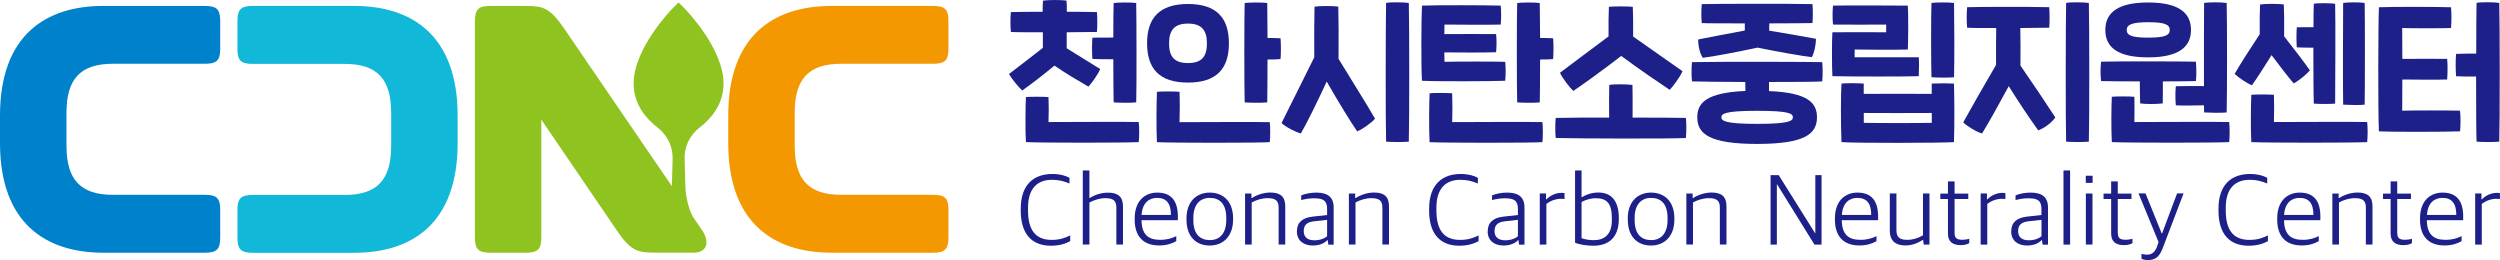 <svg width="394" height="41" viewBox="0 0 394 41" fill="none" xmlns="http://www.w3.org/2000/svg">
<g clip-path="url(#clip0_178_2160)">
<path d="M166.171 10.348C164.522 11.727 162.707 13.117 161.11 14.26C160.515 13.746 159.42 12.386 159.013 11.666C160.828 10.307 162.592 8.896 164.355 7.537V5.086C162.06 5.086 160.035 5.086 159.315 5.035C159.221 4.067 159.221 2.78 159.315 1.905C160.171 1.884 162.08 1.853 164.324 1.853C164.324 1.225 164.324 0.566 164.376 0.103C165.023 -0.021 167.235 -0.041 168.08 0.103C168.133 0.535 168.133 1.194 168.133 1.853C169.854 1.853 171.524 1.874 172.88 1.905C172.953 2.832 172.953 4.191 172.88 5.035C171.972 5.056 170.157 5.056 168.112 5.086V7.609L173.392 10.883C173.079 11.655 172.098 13.066 171.534 13.653C169.771 12.634 167.934 11.542 166.192 10.348H166.171ZM179.465 22.395C177.555 22.518 163.854 22.518 161.684 22.395C161.569 20.593 161.611 16.732 161.684 15.3C162.425 15.228 164.376 15.228 165.242 15.3C165.294 16.515 165.294 17.926 165.242 19.234C170.522 19.213 177.68 19.182 179.465 19.234C179.558 20.109 179.558 21.488 179.465 22.395ZM175.458 5.91C175.458 3.388 175.478 1.174 175.51 0.474C176.157 0.381 178.233 0.35 179.068 0.474C179.12 3.099 179.141 13.735 179.068 16.134C178.327 16.227 176.345 16.206 175.51 16.134C175.489 15.208 175.458 12.366 175.458 9.339C174.174 9.339 172.786 9.318 172.16 9.287C172.087 8.361 172.087 6.857 172.16 5.941C172.755 5.92 174.143 5.92 175.458 5.92V5.91Z" fill="#1D2088"/>
<path d="M180.779 6.826C180.779 2.821 182.741 0.628 187.228 0.628C191.715 0.628 193.676 2.811 193.676 6.826C193.676 10.842 191.715 13.014 187.228 13.014C182.741 13.014 180.779 10.852 180.779 6.826ZM200.115 19.244C200.209 20.119 200.209 21.499 200.115 22.405C198.205 22.528 184.504 22.528 182.334 22.405C182.219 20.603 182.261 15.898 182.334 14.466C183.075 14.394 185.026 14.394 185.892 14.466C185.944 15.681 185.944 17.936 185.892 19.254C191.162 19.233 198.33 19.203 200.115 19.254V19.244ZM184.244 6.826C184.244 8.937 185.078 9.936 187.228 9.936C189.377 9.936 190.212 8.937 190.212 6.826C190.212 4.716 189.325 3.717 187.228 3.717C185.131 3.717 184.244 4.716 184.244 6.826ZM201.815 9.308C201.429 9.359 200.72 9.38 199.76 9.38C199.76 12.314 199.739 15.063 199.718 16.134C198.977 16.227 196.995 16.206 196.16 16.134C196.087 14.044 196.087 2.317 196.16 0.474C196.807 0.381 198.883 0.35 199.718 0.474C199.739 1.472 199.739 3.583 199.76 5.982C200.595 5.982 201.315 6.003 201.815 6.034C201.888 6.96 201.888 8.391 201.815 9.308Z" fill="#1D2088"/>
<path d="M210.977 9.308C212.835 12.366 215.485 16.567 216.706 18.708C216.132 19.388 214.556 20.479 213.888 20.696C213.002 19.429 210.883 16.011 209.089 12.85C207.586 16.124 205.823 19.676 205.009 21.035C204.32 20.86 202.577 20.016 201.972 19.388C203.099 17.102 205.509 12.294 207.127 9.04C207.106 6.003 207.127 2.193 207.169 1.05C207.816 0.927 210.08 0.906 210.915 1.05C210.956 2.409 210.988 6.322 210.956 9.308H210.977ZM222.027 22.322C221.287 22.415 219.283 22.395 218.448 22.322C218.354 19.501 218.375 3.285 218.448 0.463C219.095 0.319 221.193 0.34 222.027 0.463C222.121 3.789 222.121 19.429 222.027 22.322Z" fill="#1D2088"/>
<path d="M224.104 12.736C223.957 10.626 223.989 2.945 224.104 0.885C226.232 0.793 234.413 0.813 236.51 0.885C236.604 1.74 236.604 2.955 236.51 3.871C235.081 3.923 229.352 3.892 227.651 3.871C227.63 4.263 227.63 4.767 227.63 5.375C229.947 5.354 233.912 5.354 235.79 5.375C235.884 6.301 235.863 7.321 235.79 8.237C233.954 8.289 230.041 8.289 227.63 8.258C227.63 8.845 227.63 9.37 227.651 9.74C229.373 9.689 235.696 9.689 237.22 9.74C237.314 10.667 237.314 11.81 237.22 12.726C235.258 12.819 226.43 12.85 224.093 12.726L224.104 12.736ZM243.084 19.244C243.178 20.119 243.178 21.499 243.084 22.405C241.175 22.528 227.474 22.528 225.304 22.405C225.189 20.603 225.23 16.134 225.304 14.703C226.044 14.631 227.996 14.631 228.862 14.703C228.914 15.918 228.914 17.936 228.862 19.244C234.131 19.223 241.3 19.192 243.084 19.244ZM244.774 9.308C244.388 9.359 243.679 9.38 242.719 9.38C242.719 12.314 242.698 15.063 242.667 16.134C241.926 16.227 239.943 16.206 239.108 16.134C239.035 14.044 239.035 2.317 239.108 0.474C239.755 0.381 241.832 0.35 242.667 0.474C242.688 1.472 242.688 3.583 242.719 5.982C243.554 5.982 244.274 6.003 244.774 6.034C244.848 6.96 244.848 8.391 244.774 9.308Z" fill="#1D2088"/>
<path d="M265.707 21.746C263.651 21.89 247.999 21.838 245.182 21.746C245.088 20.871 245.088 19.532 245.182 18.585C247.112 18.533 250.284 18.533 253.602 18.533C253.582 16.66 253.582 14.229 253.623 13.385C254.343 13.241 256.389 13.262 257.275 13.385C257.317 14.384 257.296 16.732 257.296 18.533C261.188 18.533 264.642 18.554 265.696 18.585C265.79 19.481 265.79 20.727 265.696 21.746H265.707ZM245.85 11.47C247.707 10.039 250.931 7.681 253.509 5.735C253.488 3.748 253.509 2.214 253.561 1.071C254.208 0.999 256.493 0.978 257.328 1.071C257.38 2.378 257.401 3.892 257.38 5.756C260.009 7.599 263.254 9.864 265.164 11.223C264.851 12.026 263.609 13.704 263.14 14.157C261.804 13.262 258.34 10.924 255.502 8.814C252.705 10.996 249.324 13.406 247.957 14.332C247.457 13.9 246.163 12.242 245.86 11.47H245.85Z" fill="#1D2088"/>
<path d="M287.191 12.829C286.283 12.902 282.725 12.922 278.791 12.922C278.812 13.406 278.791 13.89 278.791 14.353C284.76 14.6 286.356 16.104 286.356 18.482C286.356 21.108 284.426 22.683 276.924 22.683C269.421 22.683 267.491 21.108 267.491 18.482C267.491 16.104 269.087 14.6 275.077 14.333C275.056 13.9 275.056 13.437 275.056 12.922C271.31 12.902 267.845 12.871 266.656 12.829C266.562 12.006 266.562 10.688 266.656 9.792C271.623 9.699 284.937 9.741 287.181 9.792C287.275 10.647 287.275 11.882 287.181 12.829H287.191ZM268.357 9.112C267.908 8.433 267.616 7.239 267.637 6.219C269.494 5.859 272.364 5.293 274.983 4.809V3.686C271.779 3.686 268.941 3.686 268.2 3.635C268.106 2.667 268.106 1.524 268.2 0.649C270.131 0.597 281.379 0.556 285.647 0.649C285.72 1.576 285.72 2.791 285.647 3.635C284.666 3.655 281.901 3.686 278.844 3.686C278.844 4.078 278.843 4.459 278.823 4.829C281.452 5.262 284.311 5.756 286.2 6.116C286.179 7.115 285.96 8.206 285.553 9.009C284.029 8.834 280.158 8.155 276.986 7.506C273.762 8.206 269.849 8.937 268.346 9.112H268.357ZM276.924 17.463C271.863 17.463 271.289 17.926 271.289 18.482C271.289 19.038 271.863 19.522 276.924 19.522C281.984 19.522 282.558 19.059 282.558 18.482C282.558 17.905 281.984 17.463 276.924 17.463Z" fill="#1D2088"/>
<path d="M288.788 12.005C288.694 10.667 288.694 6.075 288.788 5.086C290.416 5.066 295.946 5.066 297.261 5.086V3.871C295.539 3.892 290.885 3.892 288.882 3.871C288.788 2.976 288.788 1.781 288.882 0.885C290.363 0.834 298.805 0.865 300.673 0.885C300.767 2.173 300.746 6.518 300.673 7.805C299.045 7.856 294.798 7.856 292.294 7.805V9.02H302.394C302.467 9.843 302.436 11.13 302.394 12.005C300.913 12.078 291.198 12.078 288.788 12.005ZM307.956 22.395C306.36 22.539 292.085 22.57 290.217 22.395C290.102 19.748 290.102 14.909 290.217 13.169C290.864 13.076 293.181 13.117 293.723 13.169V14.796C296.708 14.775 301.414 14.775 304.44 14.796V13.169C305.681 13.117 307.069 13.117 307.946 13.169C308.019 15.795 308.04 19.584 307.946 22.395H307.956ZM304.45 19.357V17.802C301.247 17.823 296.697 17.823 293.734 17.802V19.357C295.956 19.409 302.707 19.409 304.45 19.357ZM304.398 12.17C304.325 10.08 304.325 2.306 304.398 0.463C305.045 0.371 307.121 0.34 307.956 0.463C308.008 3.089 308.029 9.761 307.956 12.17C307.215 12.263 305.233 12.242 304.398 12.17Z" fill="#1D2088"/>
<path d="M318.433 10.348C320.342 13.117 322.607 16.474 323.921 18.513C323.274 19.388 322.304 20.119 321.229 20.552C319.706 18.441 318.151 16.083 316.575 13.581C315 16.515 313.309 19.532 312.37 21.035C311.535 20.819 310.012 19.892 309.407 19.285C310.596 17.123 312.506 13.766 314.582 10.224C314.561 8.258 314.582 6.023 314.603 4.417C312.527 4.417 310.711 4.417 310.022 4.366C309.928 3.398 309.928 2.008 310.022 1.133C311.953 1.081 318.683 1.04 322.961 1.133C323.034 2.059 323.034 3.511 322.961 4.366C322.074 4.386 320.332 4.386 318.401 4.417C318.422 6.095 318.454 8.402 318.422 10.348H318.433ZM329.201 22.322C328.46 22.415 326.457 22.395 325.622 22.322C325.528 19.501 325.549 3.285 325.622 0.463C326.269 0.319 328.366 0.34 329.201 0.463C329.295 3.789 329.295 19.429 329.201 22.322Z" fill="#1D2088"/>
<path d="M337.246 12.829C334.742 12.829 332.373 12.809 331.131 12.778C331.017 11.882 331.017 10.616 331.131 9.72C333.093 9.648 344.018 9.668 346.074 9.72C346.168 10.739 346.168 11.903 346.074 12.778C345.333 12.799 343.277 12.829 340.867 12.829C340.867 14.117 340.867 15.651 340.846 16.299C339.886 16.423 338.175 16.423 337.288 16.299C337.267 15.599 337.236 14.117 337.236 12.829H337.246ZM331.799 4.716C331.799 1.946 333.855 0.391 338.551 0.391C343.246 0.391 345.302 1.946 345.302 4.716C345.302 7.486 343.246 9.04 338.551 9.04C333.855 9.04 331.799 7.537 331.799 4.716ZM351.322 22.395C349.413 22.518 334.992 22.518 332.822 22.395C332.707 20.356 332.749 16.443 332.822 15.249C333.563 15.177 335.514 15.177 336.38 15.249C336.401 15.929 336.401 18.379 336.38 19.234C341.65 19.213 349.528 19.182 351.322 19.234C351.416 20.181 351.416 21.489 351.322 22.395ZM335.17 4.716C335.17 5.571 335.931 5.931 338.561 5.931C341.19 5.931 341.952 5.571 341.952 4.716C341.952 3.861 341.138 3.501 338.561 3.501C335.984 3.501 335.17 3.892 335.17 4.716ZM347.347 13.56C347.326 8.917 347.347 2.286 347.368 0.474C348.015 0.33 350.091 0.33 350.926 0.474C350.999 3.48 350.999 14.775 350.926 17.72C350.185 17.813 348.202 17.772 347.368 17.72C347.368 17.432 347.368 17.061 347.347 16.598C345.583 16.649 343.455 16.649 342.912 16.598C342.818 15.651 342.818 14.487 342.912 13.591C343.653 13.571 345.73 13.54 347.347 13.571V13.56Z" fill="#1D2088"/>
<path d="M352.167 11.666C352.783 10.523 355.058 7.001 356.133 5.395C356.112 3.377 356.133 1.874 356.185 0.71C356.832 0.587 359.096 0.566 359.931 0.71C359.983 2.09 360.004 3.727 359.983 5.735C361.298 7.382 363.395 10.132 364.042 11.099C363.468 11.758 362.185 12.798 361.486 13.138C360.818 12.386 359.242 10.368 358 8.69C356.905 10.461 355.496 12.623 354.901 13.447C354.181 13.159 352.773 12.232 352.178 11.645L352.167 11.666ZM373.068 22.395C371.158 22.518 356.978 22.518 354.807 22.395C354.693 20.593 354.734 16.371 354.807 14.94C355.548 14.868 357.5 14.868 358.366 14.94C358.418 16.155 358.418 17.926 358.366 19.233C363.635 19.213 371.273 19.182 373.068 19.233C373.162 20.109 373.162 21.488 373.068 22.395ZM361.976 7.465C361.903 6.538 361.903 5.23 361.976 4.304C362.623 4.283 363.552 4.283 364.606 4.283C364.606 2.481 364.626 1.081 364.658 0.587C365.305 0.463 367.308 0.494 368.018 0.587C368.091 2.677 368.039 14.168 368.018 16.33C367.371 16.402 365.492 16.402 364.658 16.33C364.606 15.136 364.585 11.182 364.585 7.516C363.604 7.516 362.654 7.496 361.986 7.465H361.976ZM369.28 16.495C369.228 14.281 369.259 2.018 369.28 0.463C369.927 0.34 371.951 0.34 372.671 0.463C372.724 2.523 372.724 14.281 372.671 16.495C372.025 16.587 370.115 16.546 369.28 16.495Z" fill="#1D2088"/>
<path d="M387.708 17.442C387.802 18.369 387.802 19.769 387.708 20.696C385.538 20.788 377.492 20.819 374.915 20.696C374.769 17.854 374.8 3.933 374.915 1.143C377.044 1.05 384.411 1.071 386.278 1.143C386.372 1.998 386.372 3.501 386.278 4.417C384.849 4.469 380.049 4.469 378.588 4.417C378.588 5.828 378.609 7.506 378.609 9.277C380.779 9.256 383.878 9.277 385.673 9.277C385.767 10.204 385.746 11.604 385.673 12.531C383.931 12.582 380.758 12.551 378.609 12.531C378.609 14.25 378.588 15.928 378.588 17.442C380.55 17.39 385.704 17.39 387.708 17.442ZM393.885 22.323C393.144 22.415 391.141 22.395 390.306 22.323C390.254 20.984 390.233 16.587 390.233 12.067C389.158 12.067 388.063 12.067 387.082 12.016C386.988 11.089 386.988 9.421 387.082 8.495C388.23 8.443 389.273 8.443 390.254 8.443C390.254 4.798 390.275 1.565 390.306 0.453C390.953 0.309 393.05 0.33 393.885 0.453C393.979 3.779 393.979 19.419 393.885 22.312V22.323Z" fill="#1D2088"/>
<path d="M160.87 33.206V32.897C160.87 29.057 162.957 27.419 165.847 27.419C167.058 27.419 167.903 27.677 168.55 28.017V28.923C167.736 28.573 166.912 28.336 165.785 28.336C163.51 28.336 162.018 29.685 162.018 32.712V33.185C162.018 36.151 163.124 37.808 165.754 37.808C167.152 37.808 167.976 37.428 168.665 37.098V38.004C167.976 38.385 166.995 38.725 165.628 38.725C162.592 38.725 160.87 36.851 160.87 33.196V33.206Z" fill="#1D2088"/>
<path d="M170.647 26.863H171.691V31.208H171.754C172.547 30.683 173.6 30.364 174.633 30.364C176.188 30.364 176.981 30.992 176.981 32.526V38.539H175.938V32.732C175.938 31.661 175.5 31.229 174.185 31.229C173.34 31.229 172.432 31.517 171.691 31.919V38.539H170.647V26.853V26.863Z" fill="#1D2088"/>
<path d="M178.828 34.617V34.421C178.828 31.61 180.477 30.354 182.376 30.354C184.598 30.354 185.631 31.672 185.631 34.112V34.699H179.903C179.934 36.913 180.925 37.798 182.845 37.798C183.931 37.798 184.692 37.551 185.381 37.211V37.994C184.88 38.313 183.962 38.684 182.689 38.684C180.122 38.684 178.828 37.181 178.828 34.617ZM179.913 33.875H184.536C184.536 32.032 183.816 31.188 182.345 31.188C181.176 31.188 180.039 31.878 179.913 33.875Z" fill="#1D2088"/>
<path d="M186.988 34.658V34.431C186.988 31.826 188.511 30.354 190.661 30.354C192.81 30.354 194.334 31.785 194.334 34.39V34.606C194.334 37.201 192.81 38.694 190.65 38.694C188.49 38.694 186.998 37.263 186.998 34.668L186.988 34.658ZM193.259 34.689V34.349C193.259 32.012 192.122 31.188 190.65 31.188C189.075 31.188 188.073 32.29 188.073 34.318V34.689C188.073 36.995 189.21 37.839 190.682 37.839C192.236 37.839 193.259 36.769 193.259 34.689Z" fill="#1D2088"/>
<path d="M196.233 30.498H197.224V31.218H197.287C198.09 30.693 199.186 30.343 200.209 30.343C201.763 30.343 202.556 30.971 202.556 32.505V38.539H201.513V32.732C201.513 31.661 201.075 31.229 199.76 31.229C198.915 31.229 197.997 31.507 197.266 31.908V38.539H196.223V30.498H196.233Z" fill="#1D2088"/>
<path d="M204.393 36.46C204.393 35.059 205.259 34.328 206.835 34.143L209.151 33.886V32.938C209.151 31.62 208.556 31.25 207.096 31.25C206.282 31.25 205.635 31.384 205.071 31.528V30.787C205.791 30.508 206.563 30.354 207.482 30.354C209.224 30.354 210.184 31.064 210.184 32.691V38.56H209.35L209.245 37.85H209.183C208.776 38.282 208.045 38.694 206.897 38.694C205.437 38.694 204.393 37.911 204.393 36.47V36.46ZM209.151 37.222V34.648L207.116 34.874C206 34.998 205.468 35.44 205.468 36.429C205.468 37.417 206.125 37.87 207.158 37.87C208.014 37.87 208.765 37.582 209.151 37.222Z" fill="#1D2088"/>
<path d="M212.584 30.498H213.575V31.218H213.638C214.452 30.693 215.537 30.343 216.56 30.343C218.114 30.343 218.907 30.971 218.907 32.505V38.539H217.864V32.732C217.864 31.661 217.426 31.229 216.111 31.229C215.276 31.229 214.358 31.507 213.627 31.908V38.539H212.584V30.498Z" fill="#1D2088"/>
<path d="M225.231 33.206V32.897C225.231 29.057 227.318 27.419 230.208 27.419C231.419 27.419 232.264 27.677 232.911 28.017V28.923C232.097 28.573 231.273 28.336 230.146 28.336C227.871 28.336 226.379 29.685 226.379 32.712V33.185C226.379 36.151 227.485 37.808 230.114 37.808C231.513 37.808 232.337 37.428 233.026 37.098V38.004C232.337 38.385 231.356 38.725 229.989 38.725C226.953 38.725 225.231 36.851 225.231 33.196V33.206Z" fill="#1D2088"/>
<path d="M234.466 36.46C234.466 35.059 235.332 34.328 236.907 34.143L239.224 33.886V32.938C239.224 31.62 238.629 31.25 237.168 31.25C236.354 31.25 235.707 31.384 235.144 31.528V30.787C235.864 30.508 236.636 30.354 237.554 30.354C239.297 30.354 240.257 31.064 240.257 32.691V38.56H239.412L239.307 37.85H239.245C238.838 38.282 238.107 38.694 236.959 38.694C235.499 38.694 234.455 37.911 234.455 36.47L234.466 36.46ZM239.224 37.222V34.648L237.189 34.874C236.072 34.998 235.54 35.44 235.54 36.429C235.54 37.417 236.198 37.87 237.231 37.87C238.086 37.87 238.838 37.582 239.224 37.222Z" fill="#1D2088"/>
<path d="M242.667 30.488H243.658V31.425H243.721C244.201 30.899 245.109 30.395 246.069 30.395C246.257 30.395 246.455 30.405 246.57 30.436V31.373C246.371 31.342 246.131 31.332 245.996 31.332C245.13 31.332 244.284 31.682 243.71 32.145V38.55H242.667V30.488Z" fill="#1D2088"/>
<path d="M248.229 38.251V26.863H249.251V31.064H249.335C249.971 30.683 250.764 30.343 251.933 30.343C253.581 30.343 255.126 31.26 255.126 34.338V34.534C255.126 37.232 253.696 38.725 251.129 38.725C250.138 38.725 248.917 38.56 248.239 38.251H248.229ZM254.03 34.688V34.4C254.03 31.97 253.164 31.239 251.474 31.239C250.545 31.239 249.721 31.589 249.251 31.836V37.53C249.689 37.695 250.295 37.849 251.182 37.849C252.768 37.849 254.03 37.046 254.03 34.688Z" fill="#1D2088"/>
<path d="M256.535 34.658V34.431C256.535 31.826 258.058 30.354 260.208 30.354C262.357 30.354 263.881 31.785 263.881 34.39V34.606C263.881 37.201 262.357 38.694 260.197 38.694C258.037 38.694 256.545 37.263 256.545 34.668L256.535 34.658ZM262.806 34.689V34.349C262.806 32.012 261.668 31.188 260.197 31.188C258.622 31.188 257.62 32.29 257.62 34.318V34.689C257.62 36.995 258.757 37.839 260.229 37.839C261.783 37.839 262.806 36.769 262.806 34.689Z" fill="#1D2088"/>
<path d="M265.769 30.498H266.76V31.218H266.823C267.637 30.693 268.722 30.343 269.745 30.343C271.299 30.343 272.092 30.971 272.092 32.505V38.539H271.049V32.732C271.049 31.661 270.611 31.229 269.296 31.229C268.461 31.229 267.543 31.507 266.813 31.908V38.539H265.769V30.498Z" fill="#1D2088"/>
<path d="M279.032 27.605H280.326L286.065 36.768H286.096V27.605H287.077V38.55H285.96L280.065 29.046H280.033V38.55H279.042V27.605H279.032Z" fill="#1D2088"/>
<path d="M289.185 34.617V34.421C289.185 31.61 290.833 30.354 292.732 30.354C294.955 30.354 295.988 31.672 295.988 34.112V34.699H290.259C290.291 36.913 291.282 37.798 293.202 37.798C294.287 37.798 295.049 37.551 295.737 37.211V37.994C295.237 38.313 294.318 38.684 293.045 38.684C290.478 38.684 289.185 37.181 289.185 34.617ZM290.28 33.875H294.903C294.903 32.032 294.183 31.188 292.711 31.188C291.543 31.188 290.405 31.878 290.28 33.875Z" fill="#1D2088"/>
<path d="M297.834 36.377V30.488H298.878V36.243C298.878 37.366 299.347 37.798 300.6 37.798C301.487 37.798 302.332 37.51 303.062 37.088V30.488H304.085V38.55H303.177L303.083 37.809H303.041C302.217 38.334 301.288 38.684 300.307 38.684C298.732 38.684 297.834 37.932 297.834 36.377Z" fill="#1D2088"/>
<path d="M306.996 36.81V31.363H305.796V30.508H306.996V28.593H308.04V30.508H310.2V31.363H308.04V36.655C308.04 37.458 308.301 37.788 309.282 37.788C309.636 37.788 310.043 37.726 310.356 37.633V38.323C310.064 38.478 309.688 38.632 309.021 38.632C307.758 38.632 306.996 38.107 306.996 36.81Z" fill="#1D2088"/>
<path d="M312.151 30.488H313.142V31.425H313.205C313.685 30.899 314.593 30.395 315.553 30.395C315.74 30.395 315.939 30.405 316.053 30.436V31.373C315.855 31.342 315.615 31.332 315.48 31.332C314.613 31.332 313.768 31.682 313.194 32.145V38.55H312.151V30.488Z" fill="#1D2088"/>
<path d="M316.972 36.46C316.972 35.059 317.838 34.328 319.414 34.143L321.73 33.886V32.938C321.73 31.62 321.135 31.25 319.674 31.25C318.86 31.25 318.214 31.384 317.65 31.528V30.787C318.37 30.508 319.142 30.354 320.061 30.354C321.803 30.354 322.763 31.064 322.763 32.691V38.56H321.918L321.814 37.85H321.751C321.344 38.282 320.614 38.694 319.466 38.694C318.005 38.694 316.961 37.911 316.961 36.47L316.972 36.46ZM321.74 37.222V34.648L319.706 34.874C318.589 34.998 318.057 35.44 318.057 36.429C318.057 37.417 318.714 37.87 319.747 37.87C320.603 37.87 321.354 37.582 321.74 37.222Z" fill="#1D2088"/>
<path d="M325.205 26.863H326.248V38.55H325.205V26.863Z" fill="#1D2088"/>
<path d="M328.721 27.697H329.796V28.82H328.721V27.697ZM328.732 30.498H329.775V38.539H328.732V30.498Z" fill="#1D2088"/>
<path d="M332.718 36.81V31.363H331.518V30.508H332.718V28.593H333.761V30.508H335.921V31.363H333.761V36.655C333.761 37.458 334.022 37.788 335.003 37.788C335.358 37.788 335.764 37.726 336.077 37.633V38.323C335.785 38.478 335.41 38.632 334.742 38.632C333.479 38.632 332.718 38.107 332.718 36.81Z" fill="#1D2088"/>
<path d="M337.496 40.784V40.012C337.716 40.053 338.029 40.136 338.321 40.136C339.145 40.136 339.594 39.765 339.928 38.92L340.189 38.148L337.027 30.477H338.133L340.7 36.82H340.731L343.11 30.477H344.133L340.877 39.023C340.376 40.362 339.792 40.99 338.477 40.99C338.123 40.99 337.716 40.897 337.486 40.774L337.496 40.784Z" fill="#1D2088"/>
<path d="M349.632 33.206V32.897C349.632 29.057 351.719 27.419 354.609 27.419C355.82 27.419 356.665 27.677 357.312 28.017V28.923C356.498 28.573 355.673 28.336 354.547 28.336C352.272 28.336 350.78 29.685 350.78 32.712V33.185C350.78 36.151 351.886 37.808 354.515 37.808C355.913 37.808 356.738 37.428 357.426 37.098V38.004C356.738 38.385 355.757 38.725 354.39 38.725C351.354 38.725 349.632 36.851 349.632 33.196V33.206Z" fill="#1D2088"/>
<path d="M358.888 34.617V34.421C358.888 31.61 360.536 30.354 362.435 30.354C364.658 30.354 365.691 31.672 365.691 34.112V34.699H359.962C359.994 36.913 360.985 37.798 362.905 37.798C363.99 37.798 364.752 37.551 365.441 37.211V37.994C364.94 38.313 364.022 38.684 362.749 38.684C360.182 38.684 358.888 37.181 358.888 34.617ZM359.973 33.875H364.595C364.595 32.032 363.875 31.188 362.404 31.188C361.235 31.188 360.098 31.878 359.973 33.875Z" fill="#1D2088"/>
<path d="M367.58 30.498H368.571V31.218H368.633C369.447 30.693 370.533 30.343 371.555 30.343C373.11 30.343 373.903 30.971 373.903 32.505V38.539H372.859V32.732C372.859 31.661 372.421 31.229 371.106 31.229C370.272 31.229 369.353 31.507 368.623 31.908V38.539H367.58V30.498Z" fill="#1D2088"/>
<path d="M376.762 36.81V31.363H375.562V30.508H376.762V28.593H377.805V30.508H379.965V31.363H377.805V36.655C377.805 37.458 378.066 37.788 379.047 37.788C379.402 37.788 379.809 37.726 380.122 37.633V38.323C379.83 38.478 379.454 38.632 378.786 38.632C377.524 38.632 376.762 38.107 376.762 36.81Z" fill="#1D2088"/>
<path d="M381.395 34.617V34.421C381.395 31.61 383.044 30.354 384.943 30.354C387.165 30.354 388.198 31.672 388.198 34.112V34.699H382.47C382.501 36.913 383.492 37.798 385.412 37.798C386.498 37.798 387.259 37.551 387.948 37.211V37.994C387.447 38.313 386.529 38.684 385.256 38.684C382.689 38.684 381.395 37.181 381.395 34.617ZM382.491 33.875H387.113C387.113 32.032 386.393 31.188 384.922 31.188C383.753 31.188 382.616 31.878 382.491 33.875Z" fill="#1D2088"/>
<path d="M390.087 30.488H391.078V31.425H391.141C391.621 30.899 392.529 30.395 393.489 30.395C393.676 30.395 393.875 30.405 393.989 30.436V31.373C393.791 31.342 393.551 31.332 393.416 31.332C392.549 31.332 391.704 31.682 391.13 32.145V38.55H390.087V30.488Z" fill="#1D2088"/>
<path d="M0 22.528V18.235C0 5.498 7.252 0.937 16.267 0.937H32.306C34.163 0.937 34.706 1.472 34.706 3.346V7.681C34.706 9.514 34.163 10.049 32.306 10.049H17.812C12.688 10.049 10.476 12.417 10.476 17.782V22.971C10.476 28.336 12.699 30.704 17.812 30.704H32.306C34.163 30.704 34.706 31.239 34.706 33.072V37.407C34.706 39.281 34.163 39.826 32.306 39.826H16.267C7.252 39.826 0 35.224 0 22.528Z" fill="#0081CC"/>
<path d="M72.124 18.245V22.539C72.124 35.275 64.872 39.837 55.856 39.837H39.818C37.961 39.837 37.419 39.301 37.419 37.427V33.093C37.419 31.26 37.961 30.724 39.818 30.724H54.312C59.435 30.724 61.648 28.356 61.648 22.992V17.802C61.648 12.438 59.425 10.07 54.312 10.07H39.818C37.961 10.07 37.419 9.534 37.419 7.702V3.357C37.419 1.483 37.961 0.937 39.818 0.937H55.856C64.872 0.937 72.124 5.539 72.124 18.235V18.245Z" fill="#12B8D7"/>
<path d="M114.77 22.528V18.235C114.77 5.498 122.022 0.937 131.038 0.937H147.076C148.933 0.937 149.475 1.472 149.475 3.346V7.681C149.475 9.514 148.933 10.049 147.076 10.049H132.582C127.458 10.049 125.246 12.417 125.246 17.782V22.971C125.246 28.336 127.469 30.704 132.582 30.704H147.076C148.933 30.704 149.475 31.239 149.475 33.072V37.407C149.475 39.281 148.933 39.826 147.076 39.826H131.038C122.022 39.826 114.77 35.224 114.77 22.528Z" fill="#F39800"/>
<path d="M110.273 20.088C112.067 18.708 114.029 16.443 114.029 13.169C114.029 7.629 108.092 1.534 107.841 1.277L106.944 0.381L106.047 1.277C105.796 1.534 99.859 7.629 99.859 13.169C99.859 16.443 101.831 18.708 103.615 20.088C105.149 21.272 106.057 23.084 106.005 24.999L105.89 29.344L88.892 4.468C86.67 1.246 85.626 0.937 82.861 0.937H77.289C75.39 0.937 74.847 1.472 74.847 3.346V37.407C74.847 39.28 75.39 39.826 77.289 39.826H82.861C84.76 39.826 85.313 39.291 85.313 37.407V18.852L97.188 36.284C99.358 39.507 100.454 39.816 103.219 39.816H109.375C111.41 39.816 111.911 38.117 110.648 36.284L109.344 34.369C108.405 33 108.04 30.415 108.019 29.458C107.998 28.5 107.894 24.989 107.894 24.989C107.841 23.064 108.749 21.262 110.283 20.078L110.273 20.088Z" fill="#8FC31F"/>
</g>
<defs>
<clipPath id="clip0_178_2160">
<rect width="394" height="41" fill="white"/>
</clipPath>
</defs>
</svg>
